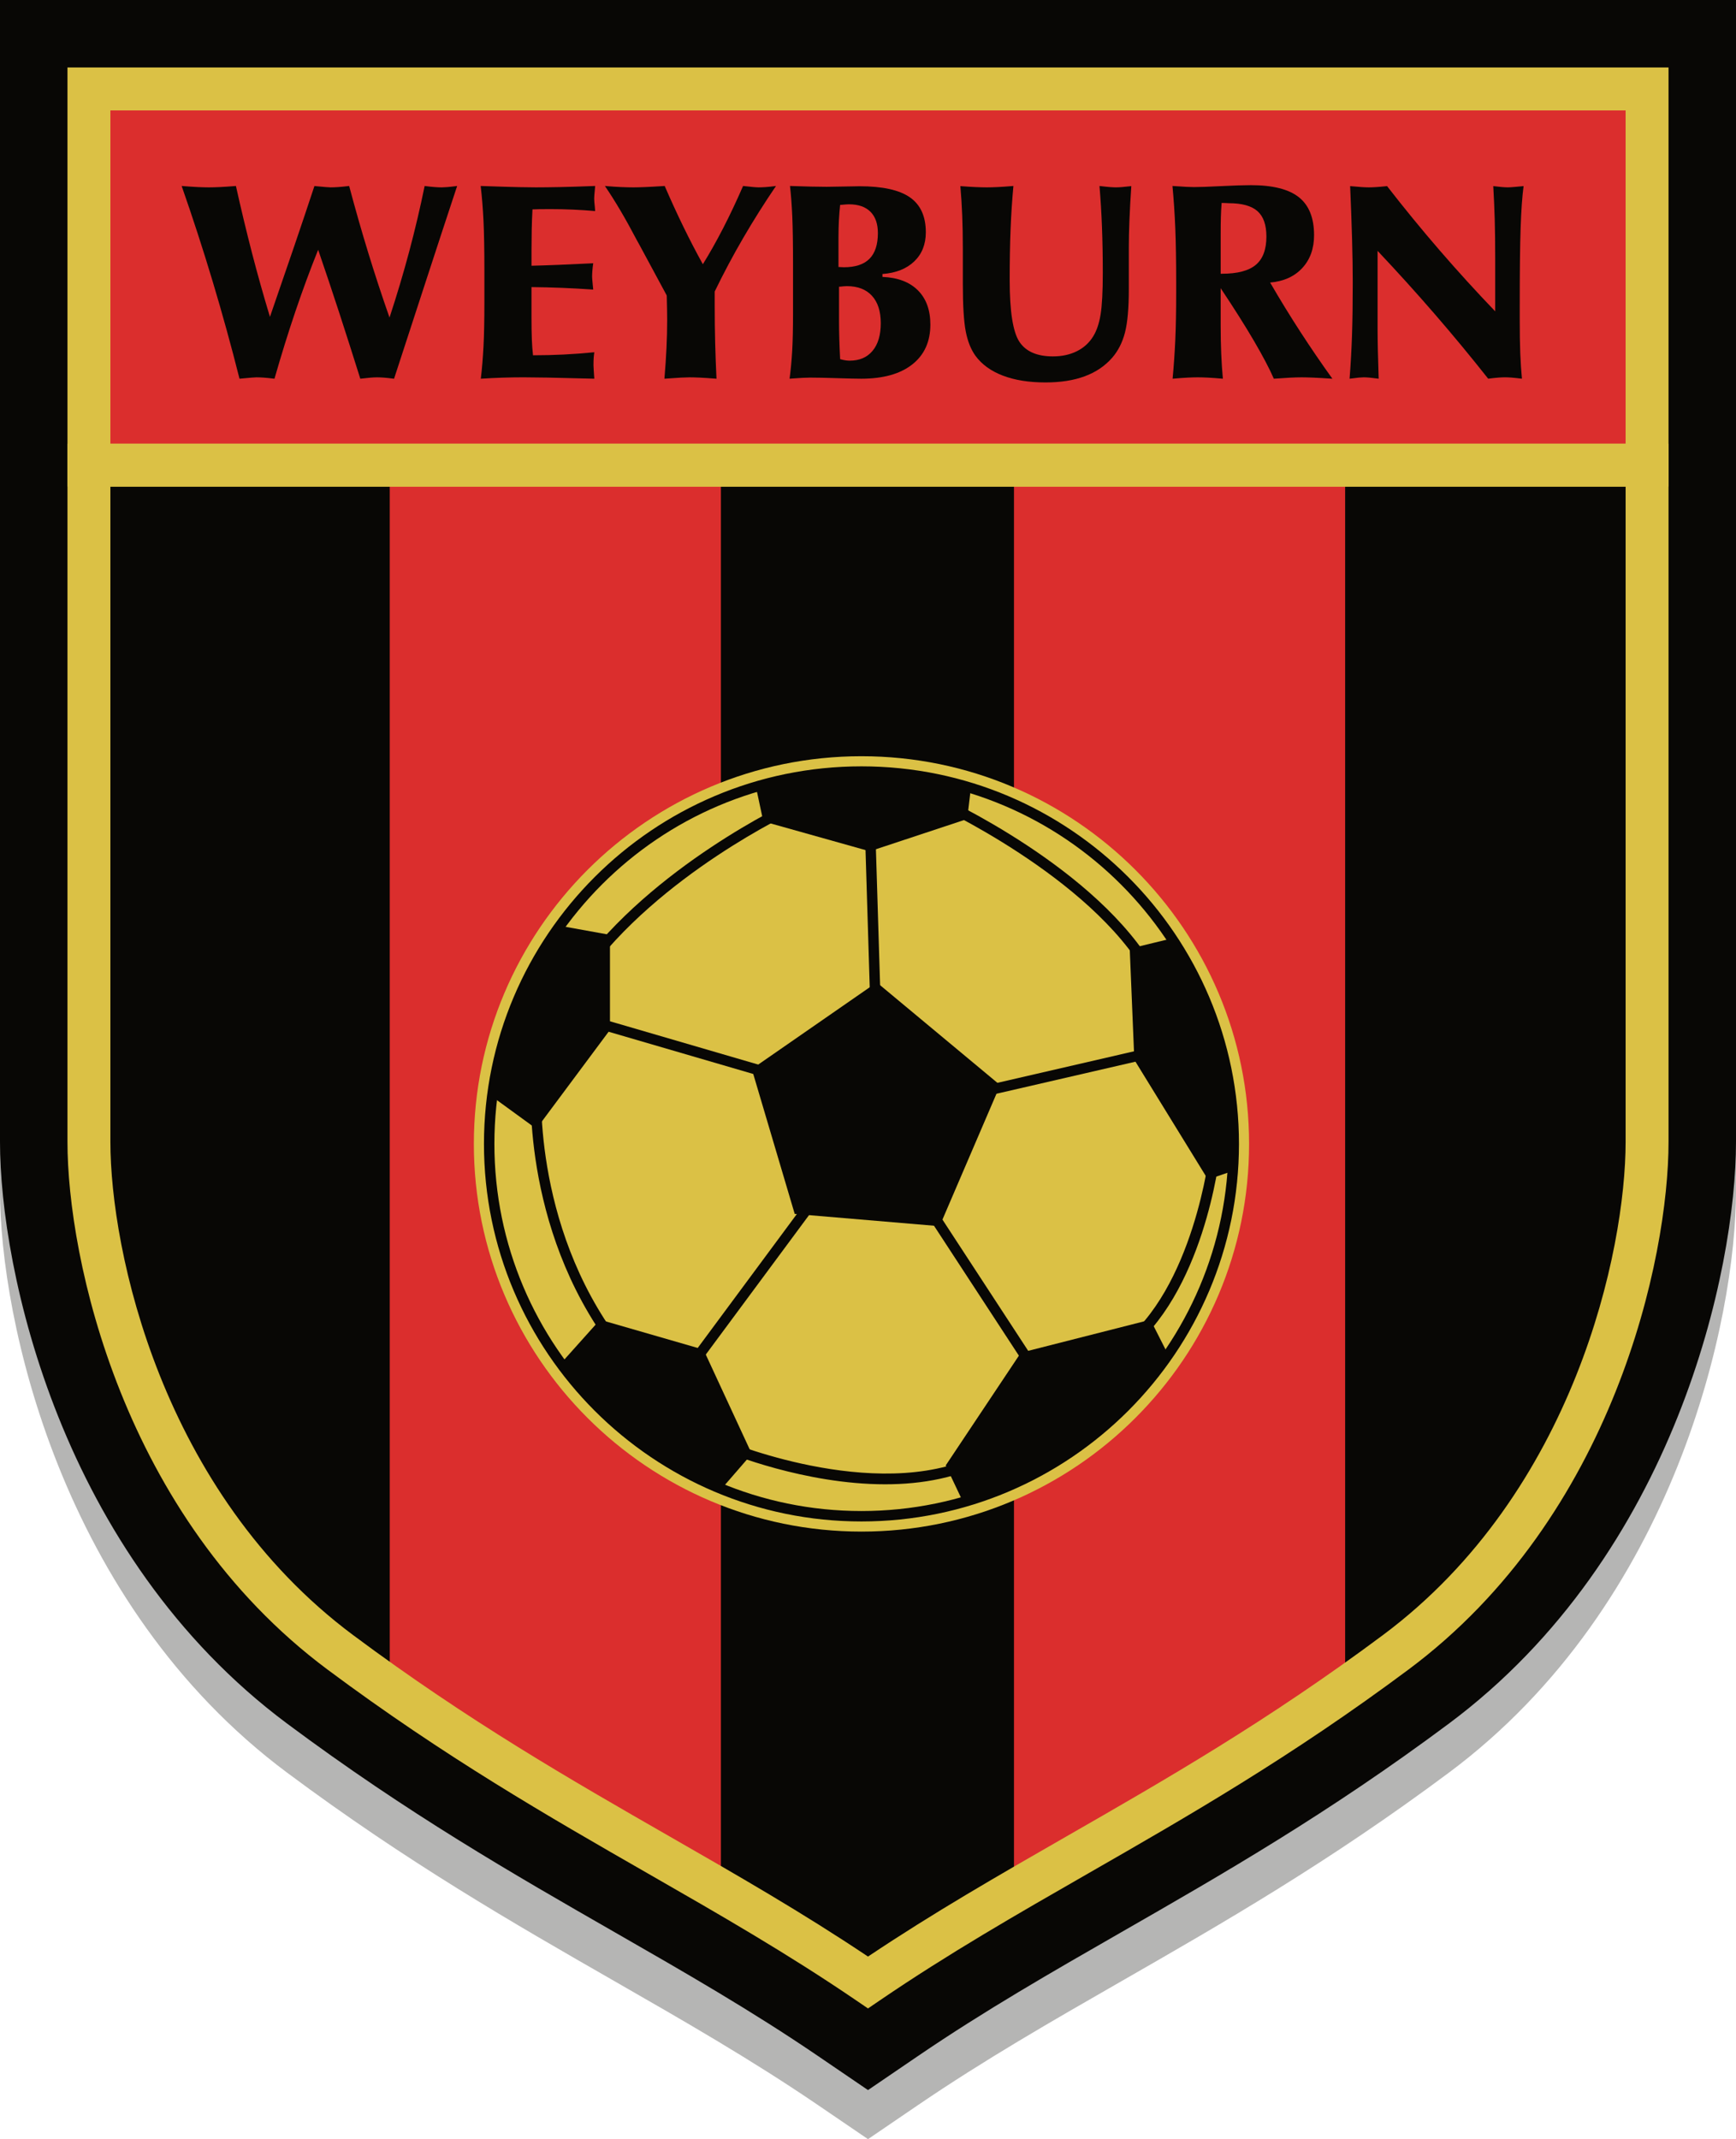 <?xml version="1.0" encoding="utf-8"?>
<!-- Generator: Adobe Illustrator 16.0.0, SVG Export Plug-In . SVG Version: 6.00 Build 0)  -->
<!DOCTYPE svg PUBLIC "-//W3C//DTD SVG 1.1//EN" "http://www.w3.org/Graphics/SVG/1.1/DTD/svg11.dtd">
<svg version="1.1" xmlns="http://www.w3.org/2000/svg" xmlns:xlink="http://www.w3.org/1999/xlink" x="0px" y="0px"
	 width="283.066px" height="348.762px" viewBox="0 0 283.066 348.762" enable-background="new 0 0 283.066 348.762"
	 xml:space="preserve">
<g>
	<path opacity="0.3" fill="#080705" d="M0,8v186.167c0,20.743,9.79,67.264,46.839,94.862c19.679,14.658,36.806,24.482,53.368,33.982
		c11.473,6.581,22.309,12.796,33.163,20.189l8.163,5.562l8.163-5.562c10.854-7.394,21.69-13.609,33.163-20.19
		c16.563-9.5,33.689-19.323,53.368-33.981c37.05-27.598,46.839-74.119,46.839-94.862V8H0z"/>
</g>
<g id="_x3C_Layer_x3E__copy">
	<g>
		<path fill="#080705" d="M0,0v186.167c0,20.743,9.79,67.264,46.839,94.862c19.679,14.658,36.806,24.482,53.368,33.982
			c11.473,6.581,22.309,12.796,33.163,20.189l8.163,5.562l8.163-5.562c10.854-7.394,21.69-13.609,33.163-20.19
			c16.563-9.5,33.689-19.323,53.368-33.981c37.05-27.598,46.839-74.119,46.839-94.862V0H0z"/>
	</g>
	<g>
		<path fill="#080705" d="M14.5,75.833c0,45.083,0,100.188,0,110.333c0,17.667,8.334,58.9,41.001,83.233
			s59.015,35.413,86.032,53.817c27.018-18.404,53.365-29.484,86.032-53.817s41.001-65.566,41.001-83.233c0-10.146,0-65.25,0-110.333
			H14.5z"/>
	</g>
	<g>
		<path fill="#DB2E2D" d="M63.551,275.221c19.651,13.819,37.096,23.203,54,33.055V75.833h-54V275.221z"/>
	</g>
	<g>
		<path fill="#DB2E2D" d="M165.334,308.381c16.908-9.86,34.352-19.232,54-33.031V75.833h-54V308.381z"/>
	</g>
	<g>
		<path fill="#DB2E2D" d="M268.566,14.5H14.5c0,0,0,27.914,0,61.333h254.066C268.566,42.414,268.566,14.5,268.566,14.5z"/>
		<path fill="#DBC145" d="M272.066,79.333H11V11h261.066V79.333z M18,72.333h247.066V18H18V72.333z"/>
	</g>
	<g>
		<path fill="#DBC145" d="M140.467,123.293c-34.85,0-63.203,28.355-63.203,63.208c0,34.852,28.354,63.205,63.203,63.205
			c34.852,0,63.205-28.354,63.205-63.205C203.672,151.648,175.318,123.293,140.467,123.293z"/>
	</g>
	<g>
		<path fill="#DBC145" d="M201.172,186.5c0,33.526-27.179,60.705-60.705,60.705c-33.525,0-60.703-27.179-60.703-60.705
			c0-33.529,27.178-60.708,60.703-60.708C173.993,125.793,201.172,152.971,201.172,186.5z"/>
		<path fill="#080705" d="M140.467,248.055c-33.94,0-61.553-27.613-61.553-61.555c0-33.943,27.613-61.558,61.553-61.558
			c33.941,0,61.555,27.614,61.555,61.558C202.021,220.442,174.408,248.055,140.467,248.055z M140.467,126.643
			c-33.003,0-59.853,26.852-59.853,59.857c0,33.004,26.85,59.855,59.853,59.855c33.004,0,59.855-26.852,59.855-59.855
			C200.322,153.495,173.471,126.643,140.467,126.643z"/>
	</g>
	<g>
		<polygon fill="#080705" points="142.959,160.167 122.584,174.292 129.584,197.917 153.209,199.917 163.084,176.917 		"/>
	</g>
	<g>
		<path fill="#080705" d="M123.254,128.27l1.205,5.646l17.357,4.875l15.893-5.261l0.601-5.072c0,0-9.138-2.868-15.976-2.666
			S128.355,126.514,123.254,128.27z"/>
	</g>
	<g>
		<path fill="#080705" d="M91.266,150.936l8.193,1.48v15.5l-12,16.125l-7.211-5.245C80.248,178.796,80.698,166.332,91.266,150.936z"
			/>
	</g>
	<g>
		<path fill="#080705" d="M91.443,222.302l6.391-7.136l16.875,4.875l7.875,17l-4.96,5.719
			C117.624,242.76,99.554,235.563,91.443,222.302z"/>
	</g>
	<g>
		<path fill="#080705" d="M187.584,215.167l-21.125,5.375l-12.25,18.375l2.839,5.997c25.214-7.878,33.446-24.021,33.446-24.021
			L187.584,215.167z"/>
	</g>
	<g>
		<path fill="#080705" d="M191.095,152.994l-6.886,1.673l0.75,18.125l12,19.5l4.054-1.38
			C201.013,190.912,202.98,167.821,191.095,152.994z"/>
	</g>
	<g>
		<path fill="#080705" d="M142.834,167.266c-0.458,0-0.836-0.363-0.85-0.823l-1.018-33.125c-0.015-0.47,0.354-0.861,0.823-0.876
			c0.458-0.007,0.862,0.354,0.876,0.823l1.018,33.125c0.015,0.47-0.354,0.861-0.823,0.876
			C142.852,167.266,142.843,167.266,142.834,167.266z"/>
	</g>
	<g>
		<path fill="#080705" d="M155.583,179.892c-0.387,0-0.736-0.267-0.827-0.659c-0.105-0.458,0.18-0.914,0.637-1.02l34.375-7.93
			c0.458-0.104,0.914,0.18,1.02,0.637c0.105,0.458-0.18,0.914-0.637,1.02l-34.375,7.93
			C155.711,179.884,155.646,179.892,155.583,179.892z"/>
	</g>
	<g>
		<path fill="#080705" d="M187.71,159.517c-0.297,0-0.585-0.156-0.741-0.433c-9.133-16.195-34.728-27.902-34.984-28.019
			c-0.428-0.193-0.618-0.696-0.425-1.125c0.192-0.427,0.694-0.618,1.124-0.424c1.072,0.484,26.362,12.057,35.766,28.731
			c0.23,0.409,0.086,0.928-0.322,1.158C187.994,159.481,187.852,159.517,187.71,159.517z"/>
	</g>
	<g>
		<path fill="#080705" d="M94.833,159.516c-0.172,0-0.346-0.052-0.497-0.16c-0.381-0.274-0.467-0.806-0.192-1.187
			c12.239-16.985,34.362-27.298,34.584-27.4c0.426-0.195,0.931-0.011,1.127,0.417c0.196,0.427,0.01,0.932-0.417,1.128
			c-0.218,0.1-21.943,10.233-33.916,26.85C95.357,159.394,95.097,159.516,94.833,159.516z"/>
	</g>
	<g>
		<path fill="#080705" d="M129.084,176.892c-0.079,0-0.159-0.012-0.239-0.034l-34.25-10c-0.451-0.132-0.709-0.604-0.578-1.055
			c0.131-0.451,0.604-0.705,1.054-0.578l34.25,10c0.451,0.132,0.709,0.604,0.578,1.055
			C129.792,176.651,129.452,176.892,129.084,176.892z"/>
	</g>
	<g>
		<path fill="#080705" d="M112.583,223.641c-0.176,0-0.353-0.054-0.505-0.166c-0.377-0.28-0.457-0.813-0.177-1.189l21.75-29.375
			c0.278-0.378,0.811-0.457,1.189-0.178c0.377,0.28,0.457,0.813,0.177,1.189l-21.75,29.375
			C113.101,223.523,112.844,223.641,112.583,223.641z"/>
	</g>
	<g>
		<path fill="#080705" d="M100.459,220.141c-0.257,0-0.512-0.116-0.679-0.338c-15.022-19.904-13.189-43.598-13.168-43.834
			c0.04-0.469,0.449-0.808,0.919-0.774c0.467,0.04,0.814,0.451,0.775,0.919c-0.02,0.23-1.788,23.296,12.831,42.666
			c0.283,0.374,0.208,0.907-0.166,1.19C100.818,220.085,100.638,220.141,100.459,220.141z"/>
	</g>
	<g>
		<path fill="#080705" d="M144.336,241.996c-13.179,0-25.583-5.106-26.331-5.42c-0.433-0.182-0.637-0.68-0.456-1.112
			c0.181-0.435,0.678-0.638,1.113-0.456c0.259,0.108,26.06,10.726,42.248,1.422c0.407-0.234,0.927-0.094,1.161,0.313
			c0.233,0.407,0.093,0.927-0.313,1.161C156.472,240.941,150.322,241.996,144.336,241.996z"/>
	</g>
	<g>
		<path fill="#080705" d="M170.022,226.267c-0.277,0-0.55-0.136-0.713-0.386l-19.438-29.75c-0.257-0.393-0.146-0.92,0.247-1.177
			c0.394-0.258,0.92-0.146,1.177,0.247l19.438,29.75c0.257,0.393,0.146,0.92-0.247,1.177
			C170.343,226.222,170.182,226.267,170.022,226.267z"/>
	</g>
	<g>
		<path fill="#080705" d="M183.085,220.766c-0.259,0-0.514-0.117-0.681-0.34c-0.282-0.375-0.206-0.908,0.17-1.189
			c12.065-9.05,14.641-31.191,14.665-31.414c0.052-0.466,0.466-0.806,0.938-0.751c0.466,0.052,0.803,0.472,0.751,0.938
			c-0.104,0.938-2.686,23.1-15.335,32.586C183.441,220.711,183.262,220.766,183.085,220.766z"/>
	</g>
	<g>
		<path fill="#080705" d="M39.054,61.745c-1.348-5.346-2.808-10.635-4.38-15.869s-3.257-10.418-5.054-15.554
			c1.123,0.09,2.021,0.15,2.695,0.18c0.674,0.03,1.258,0.045,1.752,0.045c0.479,0,1.056-0.015,1.729-0.045
			c0.674-0.03,1.564-0.09,2.673-0.18c0.854,3.833,1.729,7.483,2.628,10.95c0.898,3.467,1.872,6.929,2.92,10.388
			c1.542-4.462,2.879-8.352,4.01-11.668c1.13-3.316,2.212-6.54,3.245-9.669c0.03,0,0.075,0.008,0.135,0.022
			c1.393,0.135,2.224,0.202,2.493,0.202c0.345,0,0.749-0.015,1.213-0.045c0.464-0.03,1.07-0.09,1.819-0.18
			c0.988,3.714,2.021,7.33,3.1,10.849c1.078,3.519,2.238,7.053,3.481,10.602c1.198-3.639,2.272-7.244,3.224-10.815
			c0.95-3.571,1.785-7.116,2.504-10.635c0.688,0.09,1.247,0.15,1.674,0.18c0.427,0.03,0.797,0.045,1.111,0.045
			c0.225,0,0.524-0.015,0.898-0.045c0.374-0.03,0.913-0.09,1.617-0.18c-1.587,4.792-3.242,9.827-4.964,15.105
			s-3.496,10.718-5.323,16.318c-0.704-0.09-1.266-0.149-1.685-0.18c-0.419-0.03-0.778-0.045-1.078-0.045
			c-0.329,0-0.711,0.019-1.146,0.056c-0.435,0.038-0.966,0.094-1.595,0.168c-1.213-3.863-2.366-7.472-3.459-10.826
			c-1.093-3.354-2.231-6.753-3.414-10.197c-1.288,3.205-2.52,6.54-3.694,10.006c-1.176,3.467-2.317,7.139-3.426,11.017
			c-0.733-0.09-1.325-0.149-1.774-0.18c-0.449-0.03-0.846-0.045-1.19-0.045c-0.255,0-1.086,0.067-2.493,0.202L39.054,61.745z"/>
	</g>
	<g>
		<path fill="#080705" d="M78.4,61.745c0.194-1.647,0.34-3.403,0.438-5.267s0.146-4.279,0.146-7.244v-3.167v-1.932
			c0-3.384-0.049-6.09-0.146-8.12c-0.098-2.029-0.251-3.927-0.46-5.694c3.055,0.105,5.162,0.168,6.322,0.191
			s2.048,0.034,2.662,0.034c1.078,0,2.377-0.015,3.896-0.045c1.52-0.03,3.448-0.09,5.784-0.18c0,0.12-0.016,0.307-0.045,0.562
			c-0.075,0.734-0.112,1.235-0.112,1.505s0.037,0.741,0.112,1.415c0.02,0.27,0.034,0.472,0.045,0.606
			c-1.195-0.104-2.395-0.183-3.598-0.236c-1.202-0.052-2.424-0.079-3.664-0.079c-0.837,0-1.457,0.004-1.86,0.011
			c-0.403,0.008-0.77,0.019-1.098,0.034c-0.061,1.153-0.102,2.291-0.124,3.414s-0.033,2.239-0.033,3.347v2.426
			c1.258-0.03,2.725-0.079,4.402-0.146c1.677-0.067,3.563-0.153,5.66-0.258c-0.061,0.419-0.105,0.816-0.135,1.19
			c-0.03,0.375-0.045,0.704-0.045,0.988c0,0.18,0.029,0.569,0.09,1.168c0.045,0.39,0.074,0.704,0.09,0.943
			c-1.723-0.12-3.422-0.213-5.099-0.281c-1.678-0.067-3.332-0.108-4.964-0.124v5.009c0,1.378,0.019,2.549,0.056,3.515
			s0.102,1.831,0.191,2.594c1.707,0,3.384-0.041,5.031-0.124c1.646-0.082,3.302-0.206,4.964-0.371
			c-0.045,0.3-0.079,0.606-0.102,0.921s-0.033,0.727-0.033,1.235c0,0.195,0.015,0.479,0.045,0.854
			c0.029,0.375,0.06,0.809,0.09,1.303c-3.385-0.09-5.907-0.149-7.569-0.18c-1.662-0.03-2.98-0.045-3.953-0.045
			c-1.168,0-2.333,0.019-3.493,0.056C80.732,61.614,79.568,61.67,78.4,61.745z"/>
	</g>
	<g>
		<path fill="#080705" d="M108.695,48.134l-4.447-8.243c-0.09-0.165-0.24-0.434-0.449-0.809c-1.797-3.429-3.52-6.349-5.166-8.76
			c1.048,0.09,1.938,0.15,2.673,0.18c0.733,0.03,1.393,0.045,1.977,0.045c0.479,0,1.097-0.015,1.853-0.045
			c0.756-0.03,1.838-0.09,3.246-0.18c1.003,2.321,2.021,4.541,3.055,6.66c1.033,2.119,2.089,4.152,3.167,6.098
			c1.107-1.785,2.212-3.746,3.313-5.884s2.183-4.429,3.246-6.874c0.912,0.1,1.516,0.163,1.809,0.188
			c0.291,0.025,0.52,0.037,0.684,0.037c0.346,0,0.742-0.015,1.191-0.045c0.449-0.03,1.01-0.09,1.684-0.18
			c-1.887,2.771-3.66,5.582-5.322,8.434s-3.22,5.776-4.672,8.771v2.313c0,2.126,0.025,4.182,0.078,6.166
			c0.053,1.984,0.124,3.897,0.214,5.739c-1.153-0.09-2.06-0.149-2.718-0.18c-0.659-0.03-1.221-0.045-1.685-0.045
			c-0.33,0-0.794,0.015-1.393,0.045c-0.6,0.03-1.498,0.09-2.695,0.18c0.149-1.767,0.262-3.437,0.337-5.009
			c0.074-1.572,0.112-3.092,0.112-4.56c0-0.854-0.022-2.156-0.067-3.908C108.702,48.209,108.695,48.164,108.695,48.134z"/>
	</g>
	<g>
		<path fill="#080705" d="M128.747,61.745c0.194-1.467,0.337-2.995,0.427-4.582c0.09-1.587,0.135-3.571,0.135-5.952v-3.684v-4.515
			c0-3.309-0.041-5.888-0.123-7.738c-0.083-1.849-0.206-3.5-0.371-4.953c1.272,0.045,2.407,0.079,3.402,0.101
			c0.996,0.022,1.854,0.034,2.572,0.034c0.659,0,1.587-0.015,2.785-0.045c1.198-0.03,2.059-0.045,2.583-0.045
			c3.743,0,6.479,0.603,8.21,1.808c1.729,1.206,2.594,3.104,2.594,5.694c0,1.962-0.629,3.545-1.887,4.75
			c-1.258,1.206-2.987,1.891-5.188,2.055v0.472c2.501,0.105,4.429,0.835,5.784,2.19c1.354,1.355,2.032,3.216,2.032,5.582
			c0,2.785-0.984,4.953-2.954,6.502c-1.969,1.55-4.742,2.325-8.321,2.325c-0.749,0-2.056-0.03-3.919-0.09
			c-1.865-0.06-3.344-0.09-4.437-0.09c-0.629,0-1.64,0.053-3.032,0.157C128.904,61.738,128.807,61.745,128.747,61.745z
			 M136.721,43.529c0.09,0,0.232,0.008,0.427,0.022c0.194,0.015,0.337,0.022,0.427,0.022c1.887,0,3.287-0.46,4.2-1.381
			s1.37-2.317,1.37-4.189c0-1.512-0.404-2.673-1.213-3.481s-1.984-1.213-3.526-1.213c-0.21,0-0.629,0.03-1.258,0.09
			c-0.075,0-0.127,0-0.157,0c-0.09,0.839-0.157,1.688-0.202,2.549c-0.045,0.861-0.067,1.749-0.067,2.662V43.529z M136.99,58.556
			c0.314,0.09,0.599,0.154,0.854,0.191c0.255,0.038,0.486,0.056,0.696,0.056c1.603,0,2.849-0.535,3.739-1.606
			c0.892-1.07,1.337-2.572,1.337-4.503s-0.479-3.421-1.438-4.47c-0.958-1.048-2.321-1.572-4.088-1.572
			c-0.239,0-0.629,0.03-1.168,0.09c-0.045,0-0.082,0-0.112,0v5.705c0,0.869,0.015,1.819,0.045,2.853S136.931,57.418,136.99,58.556z"
			/>
	</g>
	<g>
		<path fill="#080705" d="M156.594,30.345c0.988,0.075,1.827,0.127,2.516,0.157c0.688,0.03,1.288,0.045,1.797,0.045
			c0.479,0,1.044-0.015,1.696-0.045c0.65-0.03,1.53-0.09,2.639-0.18c-0.21,2.276-0.363,4.631-0.461,7.064
			c-0.097,2.434-0.146,5.185-0.146,8.254c0,5.106,0.524,8.46,1.572,10.063c1.048,1.603,2.875,2.403,5.48,2.403
			c1.468,0,2.767-0.281,3.897-0.842c1.13-0.562,2.018-1.366,2.661-2.415c0.569-0.913,0.974-2.104,1.213-3.571
			c0.239-1.467,0.359-3.743,0.359-6.828c0-2.62-0.045-5.106-0.135-7.457c-0.09-2.351-0.225-4.574-0.404-6.671
			c0.733,0.09,1.303,0.15,1.707,0.18c0.404,0.03,0.733,0.045,0.988,0.045c0.27,0,0.588-0.015,0.954-0.045
			c0.367-0.03,0.88-0.082,1.539-0.157c-0.135,1.992-0.236,3.826-0.303,5.503c-0.068,1.677-0.102,3.167-0.102,4.47v6.806
			c0,3.115-0.21,5.48-0.629,7.098s-1.115,2.987-2.089,4.11c-1.183,1.348-2.677,2.355-4.481,3.021c-1.804,0.666-3.934,1-6.39,1
			c-2.695,0-5.013-0.371-6.952-1.112c-1.938-0.741-3.425-1.815-4.458-3.223c-0.749-1.033-1.28-2.366-1.595-3.998
			c-0.314-1.632-0.472-4.223-0.472-7.771v-3.998v-1.617c0-2.051-0.034-3.889-0.101-5.514
			C156.829,33.493,156.729,31.902,156.594,30.345z"/>
	</g>
	<g>
		<path fill="#080705" d="M191.2,61.745c0.194-2.066,0.341-4.174,0.438-6.323c0.098-2.148,0.146-4.735,0.146-7.76v-1.595
			c0-3.504-0.049-6.45-0.146-8.838c-0.097-2.388-0.25-4.69-0.46-6.907c0.104,0.015,0.232,0.022,0.382,0.022
			c1.438,0.105,2.479,0.157,3.122,0.157c0.898,0,2.381-0.052,4.447-0.157c2.066-0.104,3.676-0.157,4.829-0.157
			c3.563,0,6.173,0.655,7.828,1.965c1.654,1.311,2.481,3.373,2.481,6.188c0,2.187-0.64,3.972-1.921,5.357
			c-1.279,1.385-3.028,2.175-5.244,2.37c1.617,2.785,3.271,5.48,4.964,8.086s3.422,5.136,5.188,7.592
			c-1.348-0.09-2.399-0.149-3.156-0.18c-0.756-0.03-1.373-0.045-1.853-0.045c-0.569,0-1.217,0.019-1.942,0.056
			c-0.727,0.038-1.592,0.094-2.595,0.168c-0.704-1.617-1.782-3.668-3.234-6.154c-1.452-2.485-3.265-5.353-5.436-8.603v6.02
			c0,1.662,0.03,3.208,0.09,4.638c0.06,1.43,0.149,2.796,0.27,4.099c-1.019-0.09-1.842-0.149-2.471-0.18
			c-0.629-0.03-1.168-0.045-1.617-0.045s-0.992,0.015-1.628,0.045C193.046,61.596,192.219,61.655,191.2,61.745z M199.039,44.63
			h0.202c2.53,0,4.372-0.483,5.525-1.449s1.729-2.504,1.729-4.616c0-1.901-0.486-3.283-1.46-4.144
			c-0.974-0.861-2.538-1.292-4.694-1.292c-0.015,0-0.146-0.007-0.394-0.022c-0.246-0.015-0.497-0.022-0.752-0.022
			c-0.06,0.749-0.102,1.509-0.123,2.28c-0.023,0.771-0.034,1.749-0.034,2.931V44.63z"/>
	</g>
	<g>
		<path fill="#080705" d="M220.058,61.745c0.18-2.291,0.311-4.642,0.394-7.053c0.082-2.411,0.123-5.286,0.123-8.625
			c0-2.081-0.037-4.443-0.112-7.086c-0.075-2.643-0.18-5.521-0.314-8.636c0.794,0.075,1.419,0.127,1.876,0.157
			c0.456,0.03,0.842,0.045,1.156,0.045c0.345,0,0.737-0.013,1.18-0.041c0.441-0.026,1.044-0.081,1.808-0.162
			c2.785,3.59,5.646,7.083,8.58,10.478c2.935,3.396,5.952,6.708,9.052,9.939v-8.647c0-2.466-0.026-4.588-0.078-6.367
			c-0.053-1.778-0.132-3.579-0.236-5.403c0.539,0.067,1.003,0.118,1.393,0.151c0.39,0.034,0.719,0.051,0.988,0.051
			c0.255,0,0.674-0.027,1.258-0.081c0.584-0.054,1.019-0.095,1.303-0.122c-0.225,1.69-0.386,3.964-0.482,6.82
			c-0.098,2.857-0.146,7.083-0.146,12.676v2.201c0,2.276,0.03,4.152,0.09,5.626c0.06,1.475,0.149,2.834,0.27,4.077
			c-0.733-0.09-1.299-0.149-1.695-0.18c-0.397-0.03-0.745-0.045-1.045-0.045c-0.314,0-0.678,0.015-1.09,0.045
			c-0.411,0.03-0.969,0.09-1.673,0.18c-2.815-3.563-5.716-7.071-8.704-10.523c-2.986-3.451-6.098-6.892-9.332-10.321v12.713
			c0,0.898,0.015,2.052,0.045,3.459c0.03,1.408,0.075,2.965,0.135,4.672c-0.554-0.075-1.025-0.131-1.415-0.168
			c-0.39-0.037-0.733-0.056-1.033-0.056c-0.194,0-0.457,0.015-0.786,0.045C221.233,61.596,220.731,61.655,220.058,61.745z"/>
	</g>
	<g>
		<path fill="#DBC145" d="M141.533,327.453l-1.971-1.343c-11.205-7.633-22.22-13.951-33.883-20.641
			c-16.282-9.34-33.118-18.997-52.27-33.263C19.864,247.218,11,205,11,186.167V72.333h261.066v113.833
			c0,18.833-8.864,61.052-42.41,86.04c-19.151,14.266-35.987,23.923-52.27,33.263c-11.662,6.689-22.678,13.008-33.883,20.641
			L141.533,327.453z M18,79.333v106.833c0,17.617,8.275,57.099,39.592,80.427c18.816,14.016,35.467,23.566,51.571,32.804
			c11.105,6.37,21.629,12.406,32.371,19.597c10.741-7.19,21.266-13.227,32.37-19.597c16.104-9.237,32.756-18.788,51.571-32.804
			c31.317-23.328,39.592-62.81,39.592-80.427V79.333H18z"/>
	</g>
</g>
</svg>
